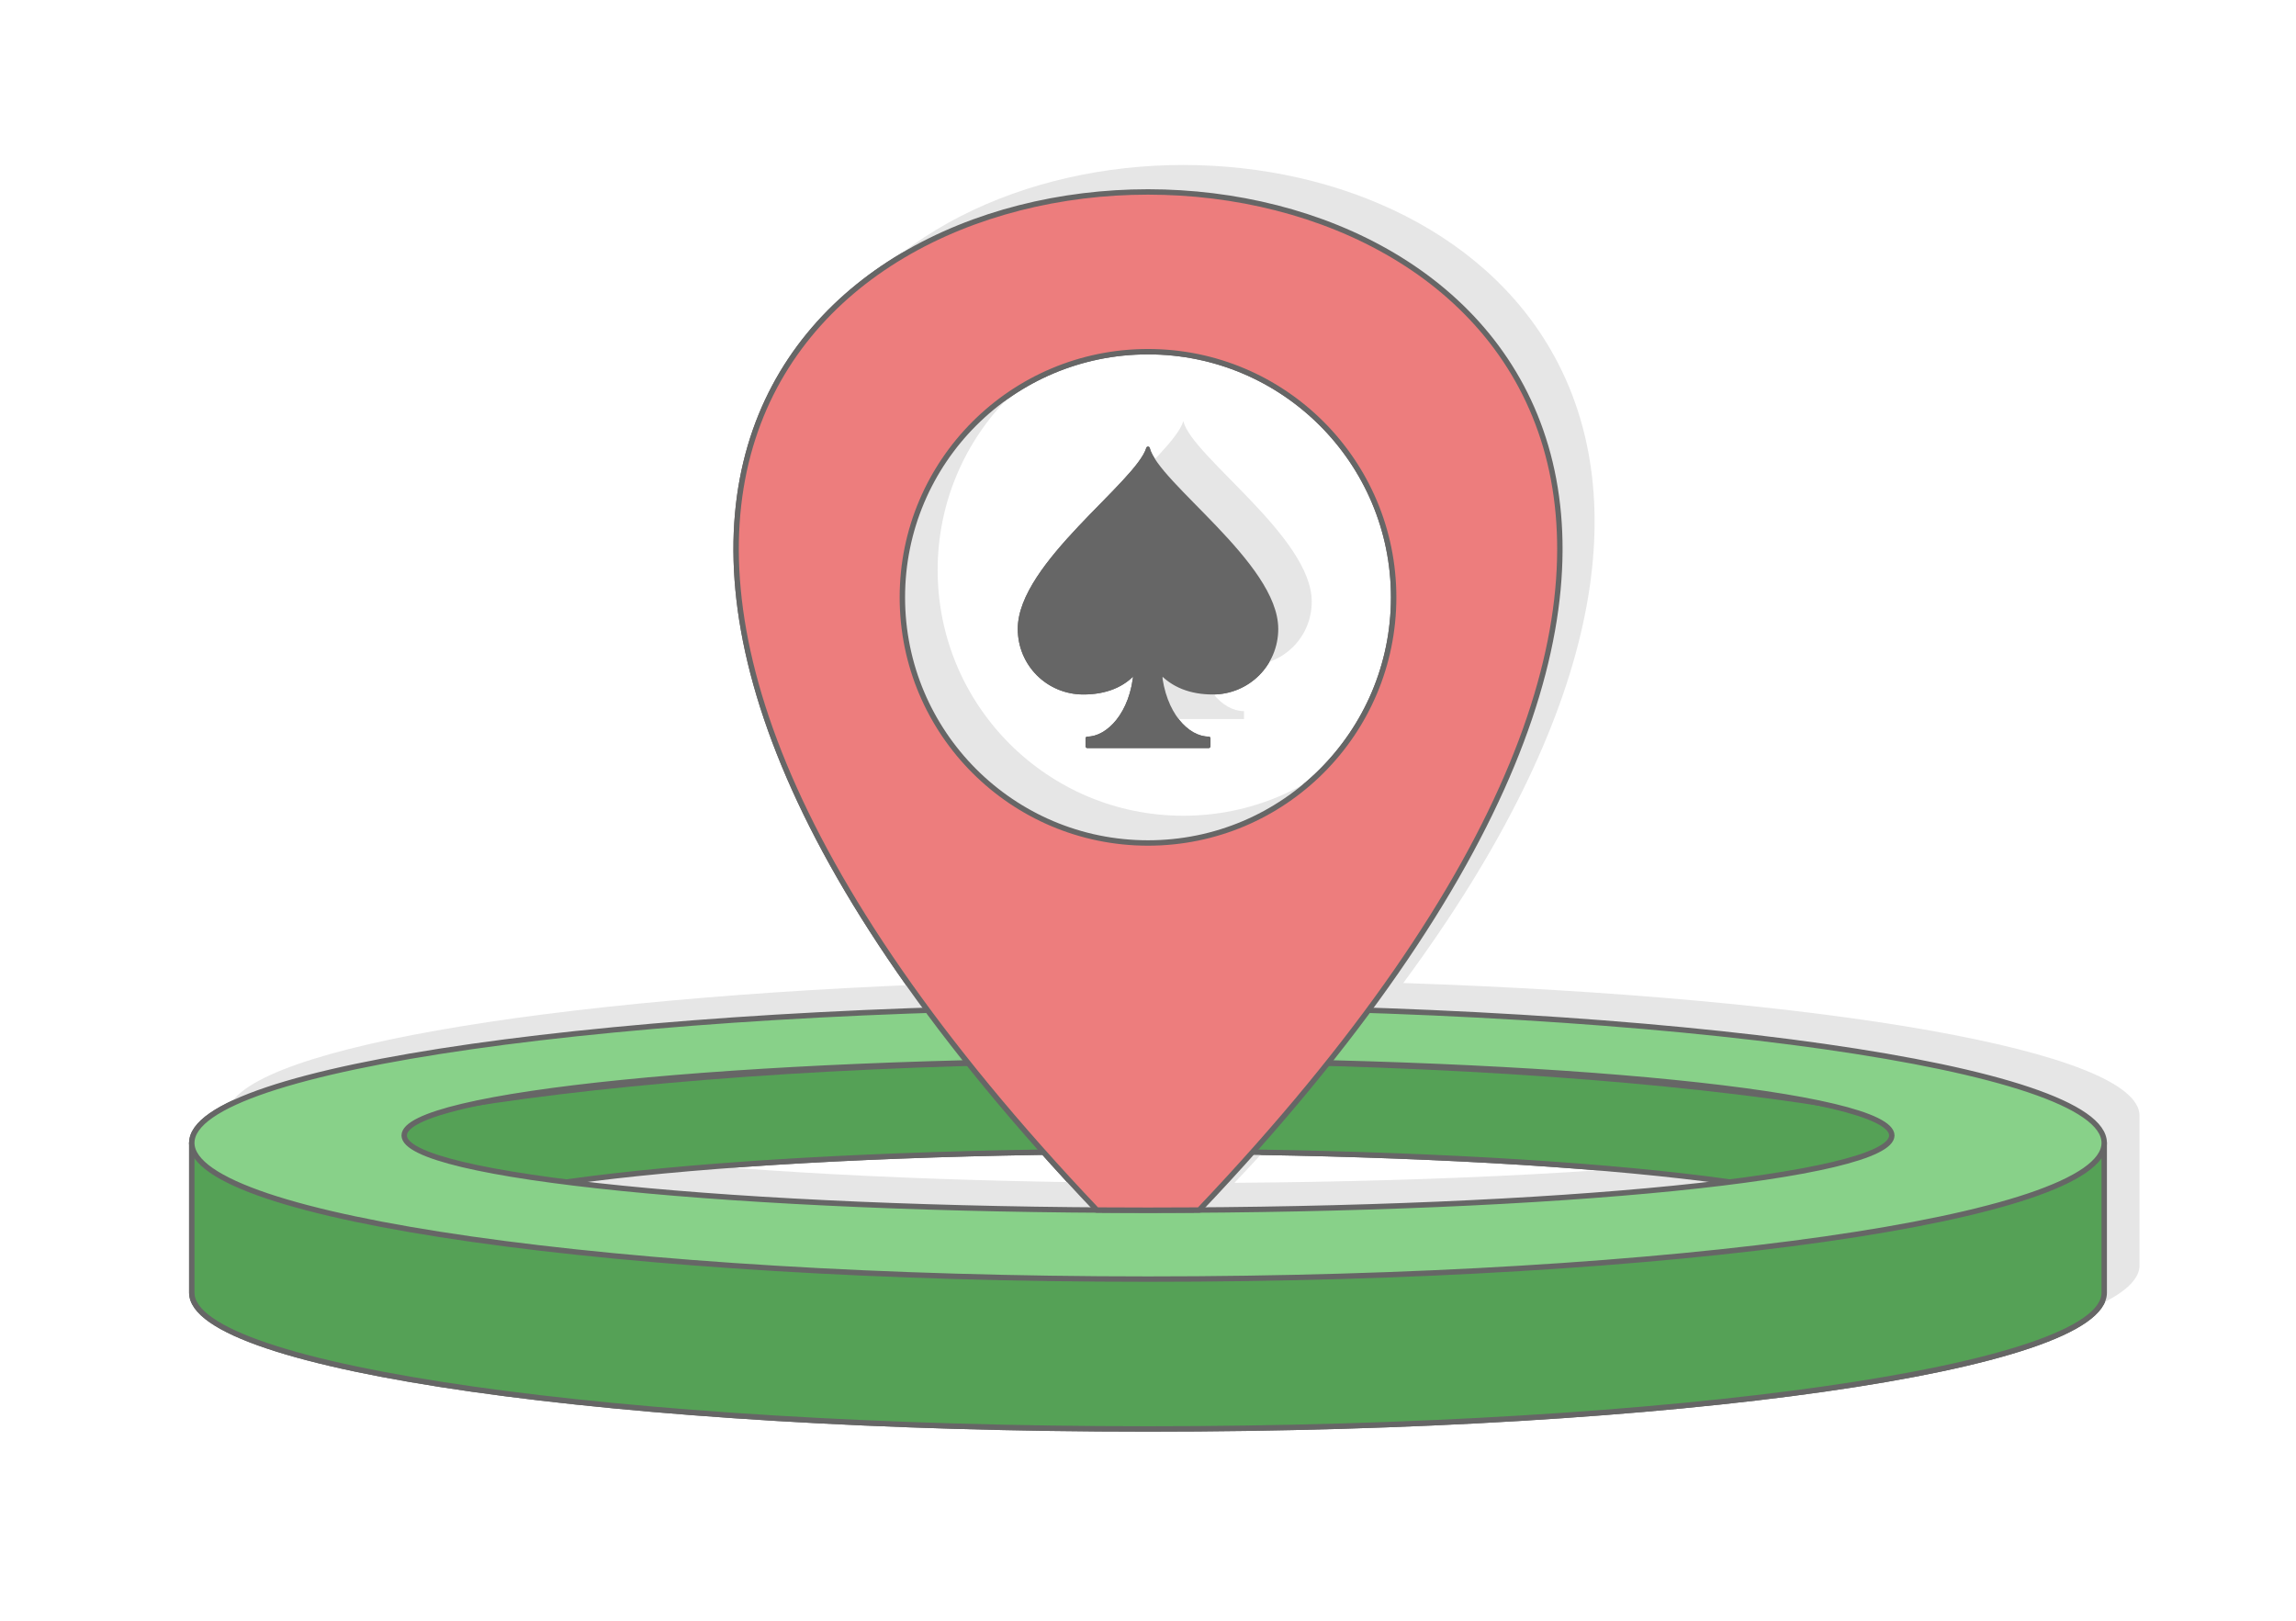 <?xml version="1.0" encoding="UTF-8"?>
<!DOCTYPE svg PUBLIC "-//W3C//DTD SVG 1.1//EN" "http://www.w3.org/Graphics/SVG/1.1/DTD/svg11.dtd">
<!-- Creator: CorelDRAW 2020 (64-Bit) -->
<svg xmlns="http://www.w3.org/2000/svg" xml:space="preserve" width="425px" height="300px" version="1.1" style="shape-rendering:geometricPrecision; text-rendering:geometricPrecision; image-rendering:optimizeQuality; fill-rule:evenodd; clip-rule:evenodd"
viewBox="0 0 19848.9 14011"
 xmlns:xlink="http://www.w3.org/1999/xlink"
 xmlns:xodm="http://www.corel.com/coreldraw/odm/2003">
 <defs>
  <style type="text/css">
   <![CDATA[
    .str0 {stroke:#666666;stroke-width:46.7;stroke-linecap:round;stroke-linejoin:round;stroke-miterlimit:2.613}
    .str1 {stroke:#666666;stroke-width:31.1;stroke-linecap:round;stroke-linejoin:round;stroke-miterlimit:2.613}
    .fil1 {fill:#55A156}
    .fil4 {fill:#666666}
    .fil2 {fill:#88D189}
    .fil5 {fill:#E6E6E6}
    .fil3 {fill:#ED7D7D}
    .fil0 {fill:white}
   ]]>
  </style>
 </defs>
 <g id="Layer_x0020_1">
  <g id="_3014889633168">
   <rect class="fil0" width="19848.9" height="14011"/>
   <g>
    <path class="fil1 str0" d="M9924.5 9169.1c4421.9,0 8006.5,527.4 8006.5,1177.8 0,650.5 -3584.6,1177.8 -8006.5,1177.8 -4421.9,0 -8006.6,-527.3 -8006.6,-1177.8 0,-650.4 3584.7,-1177.8 8006.6,-1177.8zm2.2 784.5c3439.6,0 6228,289.5 6228,646.6 0,357 -2788.4,646.5 -6228,646.5 -3439.7,0 -6228,-289.5 -6228,-646.5 0,-357.1 2788.3,-646.6 6228,-646.6z"/>
    <path class="fil1 str0" d="M18191 11175.2c0,650.5 -3701.1,1177.8 -8266.5,1177.8 -4565.5,0 -8266.5,-527.3 -8266.5,-1177.8l0 -1295.3 3182.6 623.6 4917.3 135.3 4662.6 -120.5 3770.5 -638.4 0 1295.3z"/>
    <path class="fil2 str0" d="M9924.5 8702.1c4565.4,0 8266.5,527.3 8266.5,1177.8 0,650.5 -3701.1,1177.8 -8266.5,1177.8 -4565.5,0 -8266.5,-527.3 -8266.5,-1177.8 0,-650.5 3701,-1177.8 8266.5,-1177.8zm0 467c3551.3,0 6430.2,289.5 6430.2,646.6 0,357 -2878.9,646.5 -6430.2,646.5 -3551.3,0 -6430.3,-289.5 -6430.3,-646.5 0,-357.1 2879,-646.6 6430.3,-646.6z"/>
    <g>
     <path class="fil3 str0" d="M9482 10460.7c-11143.4,-11735 12028.3,-11735.1 884.9,0 -146.2,1 -293.7,1.5 -442.4,1.5 -148.8,0 -296.2,-0.5 -442.5,-1.5z"/>
     <path class="fil0 str0" d="M9924.4 3040.3c1172.9,0 2123.7,950.7 2123.7,2123.6 0,1172.8 -950.8,2123.6 -2123.7,2123.6 -1172.8,0 -2123.5,-950.8 -2123.5,-2123.6 0,-1172.9 950.7,-2123.6 2123.5,-2123.6z"/>
     <path class="fil4 str1" d="M11034.9 5436.3c0,-558.6 -1035.5,-1253.4 -1110.4,-1560 -88.6,299.8 -1110.4,1001.4 -1110.4,1560 -0.1,306.6 245.2,551.8 551.8,551.8 190.7,0 347.4,-61.3 449.6,-183.9 -27.3,367.9 -238.4,579.1 -415.6,579.1 0.1,27.2 0,47.7 0,68.1 177.2,0 347.5,0 524.6,0 170.3,0 347.4,0 524.5,0 0,-20.4 0,-40.9 0,-68.1 -183.9,0 -388.3,-211.2 -422.3,-579.1 109,122.6 265.7,183.9 456.4,183.9 306.5,0 551.8,-245.2 551.8,-551.8z"/>
    </g>
   </g>
   <path class="fil5" d="M9787.1 10225.2c-160.8,-169.4 -313.8,-336.1 -459.5,-500.2 -1690.4,25.5 -3160.4,121.6 -4124.9,258.4 1092.2,137.5 2730.3,229.2 4584.4,241.8zm5471.7 -242.1c-965.4,-136.8 -2436.1,-232.8 -4127.1,-258.2 -145.8,164.2 -298.8,330.9 -459.7,500.3 1855.4,-12.7 3494.7,-104.5 4586.8,-242.1zm-3127.5 -1485c3648.7,122.4 6364.8,589.1 6364.8,1146.4l0 1295.3c0,650.5 -3701.1,1177.8 -8266.5,1177.8 -4565.5,0 -8266.5,-527.3 -8266.5,-1177.8l0 -1295.3c0,-557.3 2716,-1024 6364.7,-1146.4 -6967.7,-9429.1 10770.7,-9429.3 3803.5,0zm-349.3 454.6c1860.2,46.4 3400.5,174.2 4225.7,343.6 -1116.9,-171.2 -2582,-293 -4228.1,-340.5l2.4 -3.1zm-7331.7 343.8c824.9,-169.5 2366,-297.4 4226.9,-343.8l2.4 3.1c-1646.8,47.6 -3112.3,169.4 -4229.3,340.7zm6889.7 -4095.6c0,-558.6 -1035.5,-1253.5 -1110.4,-1560 -88.6,299.7 -1110.4,1001.4 -1110.4,1560 0,306.6 245.2,551.8 551.8,551.8 190.7,0 347.4,-61.3 449.6,-183.9 -27.3,367.9 -238.4,579 -415.6,579 0.1,27.3 0,47.7 0,68.2 177.2,0 347.5,0 524.6,0 170.3,-0.1 347.4,0 524.6,0 -0.1,-20.5 -0.1,-40.9 0,-68.2 -184,0 -388.4,-211.1 -422.4,-579 109,122.6 265.7,183.9 456.4,183.9 306.5,0 551.8,-245.2 551.8,-551.8zm-1110.4 -2396.1c1172.8,0 2123.6,950.8 2123.6,2123.6 0,1172.9 -950.8,2123.6 -2123.6,2123.6 -1172.9,0 -2123.6,-950.7 -2123.6,-2123.6 0,-1172.8 950.7,-2123.6 2123.6,-2123.6z"/>
   <g>
    <path class="fil1 str0" d="M9924.5 9169.1c4421.9,0 8006.5,527.4 8006.5,1177.8 0,650.5 -3584.6,1177.8 -8006.5,1177.8 -4421.9,0 -8006.6,-527.3 -8006.6,-1177.8 0,-650.4 3584.7,-1177.8 8006.6,-1177.8zm2.2 784.5c3439.6,0 6228,289.5 6228,646.6 0,357 -2788.4,646.5 -6228,646.5 -3439.7,0 -6228,-289.5 -6228,-646.5 0,-357.1 2788.3,-646.6 6228,-646.6z"/>
    <path class="fil1 str0" d="M18191 11175.2c0,650.5 -3701.1,1177.8 -8266.5,1177.8 -4565.5,0 -8266.5,-527.3 -8266.5,-1177.8l0 -1295.3 3182.6 623.6 4917.3 135.3 4662.6 -120.5 3770.5 -638.4 0 1295.3z"/>
    <path class="fil2 str0" d="M9924.5 8702.1c4565.4,0 8266.5,527.3 8266.5,1177.8 0,650.5 -3701.1,1177.8 -8266.5,1177.8 -4565.5,0 -8266.5,-527.3 -8266.5,-1177.8 0,-650.5 3701,-1177.8 8266.5,-1177.8zm0 467c3551.3,0 6430.2,289.5 6430.2,646.6 0,357 -2878.9,646.5 -6430.2,646.5 -3551.3,0 -6430.3,-289.5 -6430.3,-646.5 0,-357.1 2879,-646.6 6430.3,-646.6z"/>
    <g>
     <path class="fil3 str0" d="M9482 10460.7c-11143.4,-11735 12028.3,-11735.1 884.9,0 -146.2,1 -293.7,1.5 -442.4,1.5 -148.8,0 -296.2,-0.5 -442.5,-1.5zm442.4 -7420.4c1172.9,0 2123.7,950.7 2123.7,2123.6 0,1172.8 -950.8,2123.6 -2123.7,2123.6 -1172.8,0 -2123.5,-950.8 -2123.5,-2123.6 0,-1172.9 950.7,-2123.6 2123.5,-2123.6z"/>
     <path class="fil4 str1" d="M11034.9 5436.3c0,-558.6 -1035.5,-1253.4 -1110.4,-1560 -88.6,299.8 -1110.4,1001.4 -1110.4,1560 -0.1,306.6 245.2,551.8 551.8,551.8 190.7,0 347.4,-61.3 449.6,-183.9 -27.3,367.9 -238.4,579.1 -415.6,579.1 0.1,27.2 0,47.7 0,68.1 177.2,0 347.5,0 524.6,0 170.3,0 347.4,0 524.5,0 0,-20.4 0,-40.9 0,-68.1 -183.9,0 -388.3,-211.2 -422.3,-579.1 109,122.6 265.7,183.9 456.4,183.9 306.5,0 551.8,-245.2 551.8,-551.8z"/>
    </g>
   </g>
  </g>
 </g>
</svg>
